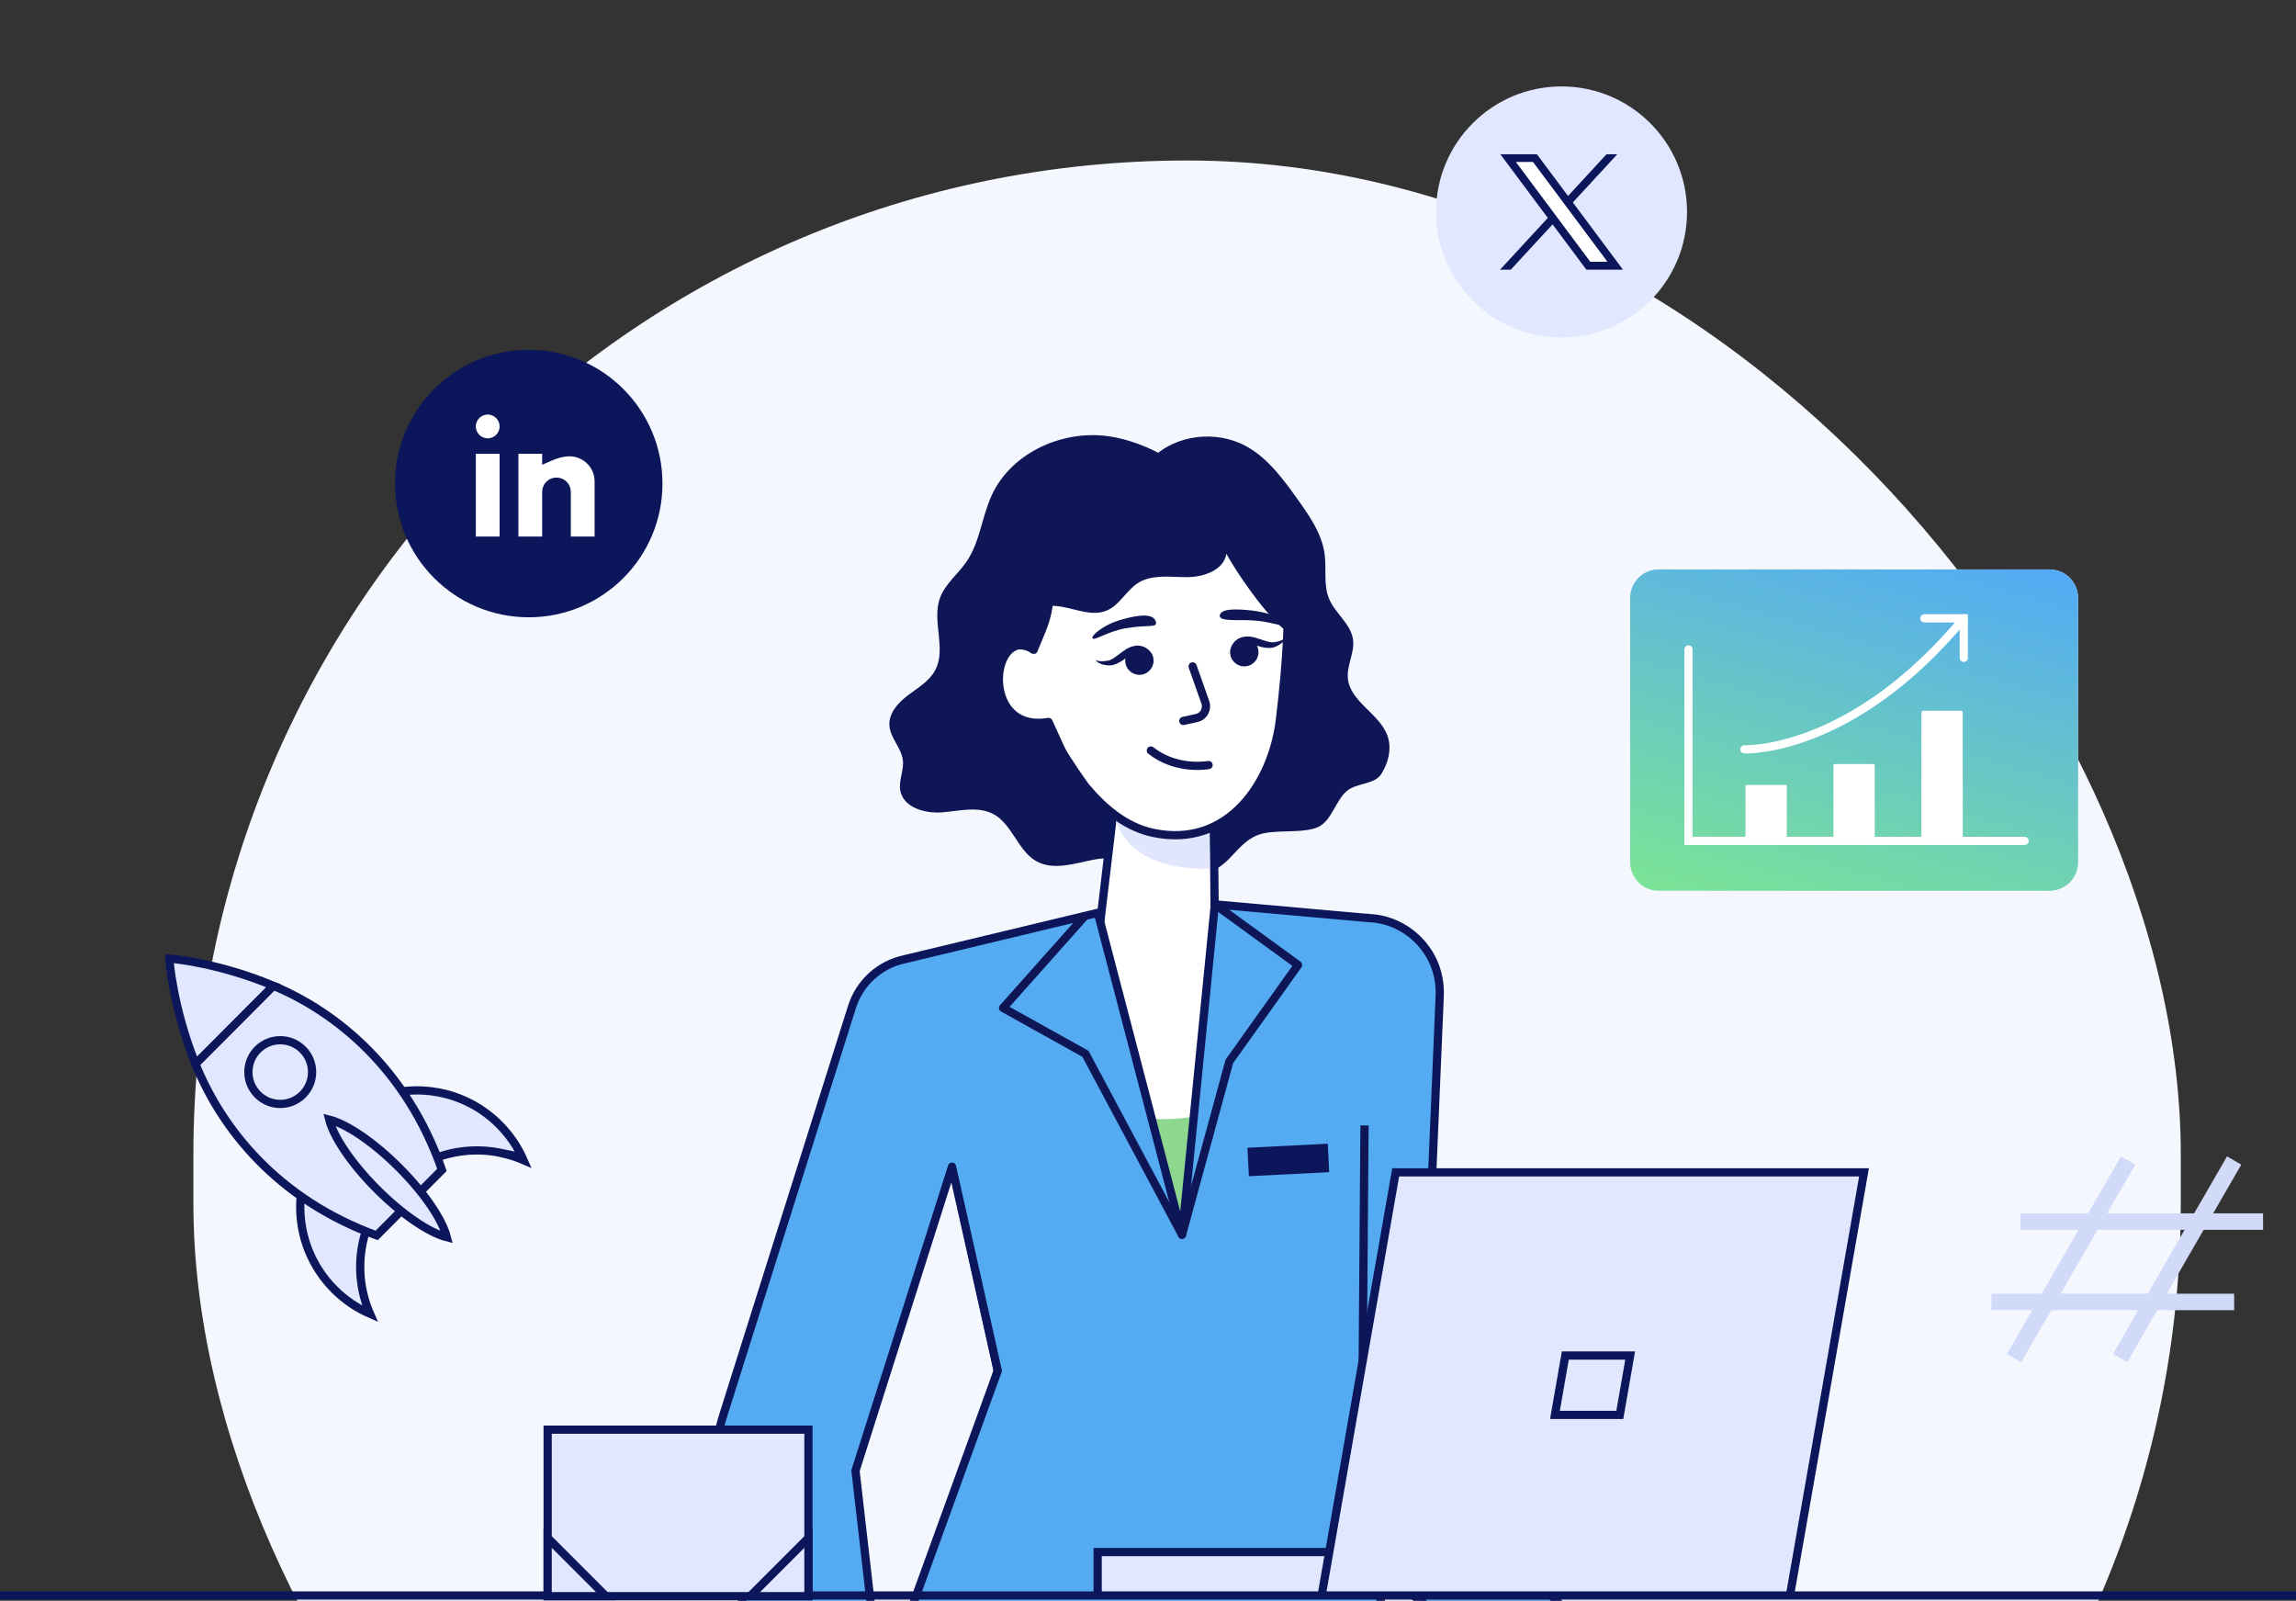 <svg width="558" height="389" viewBox="0 0 558 389" fill="none" xmlns="http://www.w3.org/2000/svg">
<rect x="0" y="0" width="558" height="389" fill="#333333" stroke="none"/>
<g clip-path="url(#clip0_1211_43319)">
<rect x="47" y="39" width="483" height="495" rx="241.5" fill="#F5F7FF"/>
<path d="M349.91 241.875L344.87 361.035L340.1 350.445L400.85 411.685C407.34 418.585 398.54 428.735 390.78 423.235L321.81 371.415C318.33 368.835 316.9 364.845 317.04 360.825L313.81 241.595C313.54 231.625 321.4 223.325 331.37 223.055C341.78 222.725 350.38 231.475 349.9 241.875H349.91Z" fill="#D66648"/>
<path d="M279.8 111.515C285.69 105.505 295.77 104.405 303.1 108.565C308.25 111.485 311.87 116.455 315.32 121.275C318.26 125.385 321.3 129.725 321.94 134.735C322.4 138.335 321.61 142.165 323.01 145.515C324.51 149.085 328.31 151.585 328.83 155.415C329.26 158.565 327.29 161.635 327.57 164.795C328.07 170.585 335.38 173.415 337.24 178.915C338.26 181.925 337.42 185.325 335.74 188.025C334.06 190.725 329.78 190.155 327.34 192.195C324.62 194.455 323.65 199.385 320.45 200.915C316.72 202.705 309.58 201.385 305.72 202.895C300.62 204.885 299.06 210.235 293.84 211.885C288.62 213.535 282.12 213.135 278.69 208.865C275.71 175.935 275.98 144.355 279.8 111.515Z" fill="#0E1656"/>
<path d="M277.852 213.835C276.902 209.155 270.662 207.975 265.962 208.865C261.272 209.755 256.162 211.605 251.972 209.325C247.362 206.815 246.072 200.325 241.452 197.835C237.742 195.835 233.222 197.055 229.022 197.395C224.822 197.735 219.562 196.265 218.802 192.115C218.352 189.685 219.702 187.225 219.432 184.775C219.092 181.745 216.352 179.355 216.152 176.305C215.952 173.305 218.272 170.745 220.682 168.935C223.082 167.125 225.852 165.535 227.272 162.885C230.062 157.675 226.442 150.995 228.402 145.415C229.632 141.925 232.802 139.545 234.892 136.485C238.152 131.725 238.612 125.595 241.022 120.345C245.852 109.835 258.592 104.215 270.002 106.095C281.412 107.975 293.332 116.245 298.582 126.545C312.232 153.345 293.572 188.175 277.842 213.815L277.852 213.835Z" fill="#0E1656"/>
<path d="M294.891 191.985L295.071 208.595L295.131 214.335L295.241 225.445L295.291 229.455C293.351 235.455 287.721 239.845 281.051 239.865C274.381 239.885 268.731 235.535 266.761 229.525L266.801 229.245L267.471 223.435L269.481 206.465L271.191 192.055L294.881 191.975L294.891 191.985Z" fill="white" stroke="#0C165A" stroke-width="2" stroke-miterlimit="10"/>
<path d="M270.921 198.335C270.921 198.335 272.641 211.715 294.021 211.065L293.891 198.425L270.921 198.325V198.335Z" fill="#E0E6FC"/>
<path d="M245.392 140.895C245.322 141.455 245.272 142.015 245.232 142.575V142.595C242.072 158.905 257.622 182.535 263.702 190.995C269.102 197.515 274.502 201.155 280.192 202.365C298.602 206.275 309.222 190.095 311.062 174.895C314.942 142.925 311.842 134.505 311.512 133.965C311.492 133.965 311.492 133.945 311.492 133.945C306.982 121.125 294.932 111.365 279.622 111.085C262.442 110.765 247.522 123.855 245.392 140.905V140.895Z" fill="white" stroke="#0E1656" stroke-width="2" stroke-linecap="round" stroke-linejoin="round"/>
<path d="M287.581 175.185L290.811 174.475C291.031 174.425 291.251 174.355 291.451 174.255C291.991 173.995 292.441 173.575 292.731 173.045C293.131 172.315 293.211 171.445 292.931 170.665L289.851 161.935" stroke="#0E1656" stroke-width="2" stroke-miterlimit="10" stroke-linecap="round"/>
<path d="M299.002 159.044C299.312 160.924 301.082 162.194 302.962 161.884C304.842 161.574 306.112 159.804 305.802 157.924C305.492 156.044 303.722 154.774 301.842 155.084C299.962 155.394 298.692 157.164 299.002 159.044Z" fill="#0E1656"/>
<path d="M299.611 159.784C299.681 158.394 300.171 157.024 301.171 156.554C302.181 155.994 303.311 156.254 304.571 156.634C305.831 156.994 307.201 157.544 308.831 157.444C309.691 157.364 310.381 156.994 311.001 156.624C311.611 156.214 312.221 155.684 312.431 154.974C311.911 155.454 311.281 155.684 310.651 155.854C310.011 156.024 309.371 156.144 308.831 156.054C307.671 155.894 306.441 155.324 305.041 154.954C303.711 154.524 301.791 154.454 300.451 155.544C299.781 156.084 299.401 156.884 299.321 157.634C299.211 158.394 299.341 159.124 299.601 159.784H299.611Z" fill="#0E1656"/>
<path d="M280.31 159.975C280.62 161.855 279.35 163.625 277.47 163.935C275.59 164.245 273.82 162.975 273.51 161.095C273.2 159.215 274.47 157.445 276.35 157.135C278.23 156.825 280 158.095 280.31 159.975Z" fill="#0E1656"/>
<path d="M279.97 160.865C280.01 160.155 279.89 159.415 279.55 158.735C279.23 158.045 278.61 157.405 277.81 157.115C276.2 156.505 274.4 157.195 273.28 158.025C272.08 158.815 271.09 159.745 270.04 160.275C269.56 160.525 268.92 160.615 268.25 160.665C267.6 160.705 266.93 160.685 266.28 160.405C266.7 161.015 267.45 161.325 268.16 161.515C268.86 161.665 269.64 161.795 270.48 161.595C272.06 161.175 273.18 160.215 274.26 159.465C275.33 158.705 276.32 158.095 277.46 158.305C278.55 158.435 279.46 159.575 279.97 160.875V160.865Z" fill="#0E1656"/>
<path d="M279.7 182.375C285.35 186.815 292.01 186.155 293.45 185.945C293.6 185.925 293.69 185.905 293.72 185.905" stroke="#0E1656" stroke-width="2" stroke-miterlimit="10" stroke-linecap="round"/>
<path d="M315.781 151.885C315.781 160.565 302.201 142.205 298.061 134.575C297.391 138.565 292.521 140.235 288.481 140.245C284.441 140.255 280.051 139.495 276.621 141.635C273.731 143.445 272.131 147.025 268.991 148.355C265.571 149.805 261.741 148.085 258.081 147.445C252.991 146.565 247.541 147.945 243.501 151.165C243.501 151.165 241.251 109.445 282.651 110.685C286.531 110.805 290.491 109.825 293.961 111.555C302.381 115.745 315.791 126.425 315.791 151.865L315.781 151.885Z" fill="#0E1656"/>
<path d="M252.131 158.275C251.461 159.925 247.771 158.115 248.331 159.805C249.811 164.315 252.641 173.235 256.611 180.915C257.201 182.065 256.261 182.545 255.281 183.395C253.431 184.995 251.221 184.145 249.241 182.705C247.261 181.265 246.071 178.995 245.141 176.725C241.841 168.665 241.001 159.615 242.841 151.105C243.771 146.835 245.601 142.395 249.351 140.145C250.621 139.385 255.031 137.575 256.421 138.775C257.431 139.635 256.121 144.285 256.011 145.595C255.561 150.815 254.301 152.955 252.131 158.285V158.275Z" fill="#0E1656"/>
<path d="M251.12 157.875C249.4 156.565 247.4 156.835 247.4 156.835C240.35 158.285 240.23 177.935 254.83 175.435L258.16 182.735" fill="white"/>
<path d="M251.12 157.875C249.4 156.565 247.4 156.835 247.4 156.835C240.35 158.285 240.23 177.935 254.83 175.435L258.16 182.735" stroke="#0E1656" stroke-width="2" stroke-linecap="round" stroke-linejoin="round"/>
<path d="M336.792 289.844C319.472 364.084 309.882 369.644 309.882 369.644H230.942L242.472 333.084L220.472 233.454L230.062 232.554L332.192 223.064C332.192 223.064 333.662 224.674 335.462 228.644C339.422 237.404 344.552 256.614 336.792 289.864V289.844Z" fill="#8ED78F" stroke="#0E1656" stroke-width="2" stroke-miterlimit="10"/>
<path d="M327.652 227.775C327.232 252.245 307.262 271.955 282.682 271.955C258.102 271.955 246.912 252.105 244.802 229.215L324.792 222.845C324.792 222.845 326.102 224.405 327.642 227.775H327.652Z" fill="white"/>
<path d="M400.841 411.694L345.091 355.494L349.901 241.874C349.921 241.474 349.921 241.024 349.901 240.624C349.661 231.834 343.171 224.684 334.811 223.304V223.284L334.401 223.244C333.801 223.164 333.191 223.104 332.581 223.084L295.251 219.754L287.281 300.034L266.811 221.814L219.841 233.094C213.801 234.364 208.921 238.794 207.061 244.674L175.741 343.994C173.391 351.434 173.081 359.374 174.821 366.974L193.421 440.504L217.041 436.854L207.911 357.374L231.371 283.494L242.491 333.074L216.231 405.444H340.471C340.471 405.444 336.741 394.874 333.391 380.104L390.801 423.234C393.801 425.494 398.081 425.264 400.821 422.544C403.831 419.554 403.851 414.694 400.861 411.684L400.841 411.694Z" fill="#55ABF2" stroke="#0C165A" stroke-width="2" stroke-linejoin="round"/>
<path d="M295.242 219.765L315.472 234.485L298.771 257.915L287.271 300.035L263.791 256.065L243.781 244.925L263.791 222.445" stroke="#0E1656" stroke-width="2" stroke-linejoin="round"/>
<path d="M331.62 273.474L330.95 360.934" stroke="#0E1656" stroke-width="2" stroke-linejoin="round"/>
<path d="M272.522 150.575C268.282 151.725 265.222 154.405 265.492 155.075C265.792 155.855 269.152 153.455 273.472 152.685C279.292 151.655 281.482 152.765 280.862 150.925C280.192 149.025 276.732 149.345 272.522 150.575Z" fill="#0E1656"/>
<path d="M304.511 148.384C310.391 149.194 312.291 150.994 312.161 151.714C312.021 152.524 308.721 150.944 304.221 150.744C300.641 150.544 296.481 151.084 296.421 149.634C296.701 147.844 300.141 147.904 304.501 148.374L304.511 148.384Z" fill="#0E1656"/>
<path d="M498.122 138.375H403.097C399.278 138.375 396.182 141.471 396.182 145.29V209.525C396.182 213.344 399.278 216.44 403.097 216.44H498.122C501.942 216.44 505.038 213.344 505.038 209.525V145.29C505.038 141.471 501.942 138.375 498.122 138.375Z" fill="#E0E7FF"/>
<path d="M498.122 138.375H403.097C399.278 138.375 396.182 141.471 396.182 145.29V209.525C396.182 213.344 399.278 216.44 403.097 216.44H498.122C501.942 216.44 505.038 213.344 505.038 209.525V145.29C505.038 141.471 501.942 138.375 498.122 138.375Z" fill="url(#paint0_linear_1211_43319)"/>
<path d="M433.871 204.329H424.595C424.388 204.329 424.215 204.208 424.215 204.053V191.009C424.215 190.853 424.379 190.732 424.595 190.732H433.871C434.078 190.732 434.251 190.853 434.251 191.009V204.053C434.251 204.208 434.087 204.329 433.871 204.329Z" fill="white"/>
<path d="M455.246 204.33H445.971C445.764 204.33 445.591 204.157 445.591 203.949V186.038C445.591 185.822 445.755 185.658 445.971 185.658H455.246C455.454 185.658 455.627 185.831 455.627 186.038V203.949C455.627 204.165 455.463 204.33 455.246 204.33Z" fill="white"/>
<path d="M476.625 204.329H467.35C467.143 204.329 466.97 204.035 466.97 203.681V173.349C466.97 172.986 467.134 172.7 467.35 172.7H476.625C476.833 172.7 477.006 172.994 477.006 173.349V203.681C477.006 204.044 476.842 204.329 476.625 204.329Z" fill="white"/>
<path d="M410.365 157.807V204.33H492.044" stroke="white" stroke-width="2" stroke-miterlimit="10" stroke-linecap="round"/>
<path d="M423.954 182.088C423.954 182.088 449.852 183.229 477.263 150.26" stroke="white" stroke-width="2" stroke-miterlimit="10" stroke-linecap="round"/>
<path d="M467.677 150.252H477.263V159.847" stroke="white" stroke-width="2" stroke-miterlimit="10" stroke-linecap="round"/>
<path d="M342.213 387.7V377.14H266.763V387.86" fill="#E0E7FF"/>
<path d="M342.213 387.7V377.14H266.763V387.86" stroke="#0C165A" stroke-width="2" stroke-miterlimit="10"/>
<path d="M435.012 387.7L453.012 284.88H339.192L321.172 387.86" fill="#E0E7FF"/>
<path d="M435.012 387.7L453.012 284.88H339.192L321.172 387.86" stroke="#0C165A" stroke-width="2" stroke-miterlimit="10"/>
<path d="M377.901 343.82H393.661L396.181 329.39H380.421L377.901 343.82Z" fill="#E0E7FF" stroke="#0C165A" stroke-width="2" stroke-miterlimit="10"/>
<path d="M0 387.7H576.82" stroke="#0C165A" stroke-width="2" stroke-miterlimit="10" stroke-linecap="round"/>
<path d="M66.474 239.545C53.046 233.923 41.852 232.983 41.209 232.933L41.145 232.926C41.145 232.926 41.888 244.544 47.523 258.552L57.027 249.02L66.474 239.545Z" fill="#E0E7FF" stroke="#0C165A" stroke-width="2" stroke-miterlimit="10"/>
<path d="M121.542 280.133C121.648 280.154 121.74 280.175 121.846 280.196C122.037 280.232 122.228 280.281 122.419 280.331C122.546 280.359 122.68 280.394 122.815 280.43C123.055 280.486 123.295 280.557 123.543 280.62C123.748 280.684 123.953 280.734 124.158 280.797C124.285 280.84 124.413 280.882 124.547 280.917C124.731 280.974 124.908 281.038 125.091 281.094C125.219 281.137 125.332 281.179 125.459 281.222C125.657 281.292 125.855 281.363 126.046 281.441C126.152 281.476 126.251 281.518 126.357 281.554C126.654 281.667 126.951 281.794 127.248 281.922C125.876 278.782 123.903 275.833 121.337 273.267C121.075 273.005 120.813 272.743 120.538 272.496C120.495 272.453 120.446 272.404 120.403 272.361C120.135 272.121 119.873 271.888 119.604 271.661C119.562 271.619 119.512 271.584 119.456 271.541C119.18 271.308 118.89 271.075 118.6 270.855C118.6 270.855 118.6 270.855 118.593 270.848C118.303 270.629 118.013 270.41 117.716 270.198C117.681 270.162 117.631 270.141 117.596 270.106C117.306 269.901 117.009 269.703 116.712 269.505C116.67 269.476 116.627 269.448 116.585 269.42C116.274 269.222 115.97 269.031 115.659 268.847C115.34 268.656 115.015 268.472 114.69 268.303C114.669 268.281 114.633 268.274 114.612 268.267C114.287 268.098 113.969 267.935 113.643 267.779C113.608 267.758 113.573 267.751 113.537 267.73C112.858 267.405 112.166 267.108 111.465 266.832C111.119 266.698 110.765 266.57 110.405 266.45C110.391 266.436 110.362 266.436 110.341 266.429C100.47 263.12 89.135 265.389 81.265 273.259C70.199 284.326 70.199 302.272 81.265 313.338C83.839 315.912 86.78 317.878 89.927 319.257C85.373 308.876 87.346 296.325 95.838 287.833C97.606 286.065 99.558 284.58 101.623 283.378L101.637 283.392C107.492 279.984 114.294 278.839 120.785 279.97C120.835 279.977 120.891 279.991 120.941 279.998C121.153 280.041 121.365 280.083 121.577 280.126L121.542 280.133Z" fill="#E0E7FF" stroke="#0C165A" stroke-width="2" stroke-miterlimit="10"/>
<path d="M66.473 239.545L57.026 249.02L47.522 258.552C53.794 274.13 67.371 291.411 91.54 300.208L99.502 292.217L107.407 284.284C98.858 259.825 81.838 245.987 66.466 239.552L66.473 239.545Z" fill="#E0E7FF" stroke="#0C165A" stroke-width="2" stroke-miterlimit="10"/>
<path d="M80.007 272.058C81.082 276.287 85.403 282.771 91.646 289.014C97.89 295.258 104.374 299.579 108.603 300.653C107.528 296.425 103.208 289.941 96.964 283.697C90.727 277.46 84.236 273.133 80.007 272.058Z" fill="#E0E7FF" stroke="#0C165A" stroke-width="2" stroke-miterlimit="10"/>
<path d="M73.581 255.037C76.601 258.057 76.608 262.957 73.581 265.983C70.555 269.01 65.662 269.01 62.635 265.983C59.609 262.957 59.609 258.064 62.635 255.037C65.662 252.011 70.555 252.011 73.581 255.037Z" fill="#E0E7FF" stroke="#0C165A" stroke-width="2" stroke-miterlimit="10"/>
<path d="M196.476 387.86H133.096V347.4H196.476V387.86Z" fill="#E0E7FF" stroke="#0C165A" stroke-width="2" stroke-miterlimit="10"/>
<path d="M147.256 387.86H133.096V373.7L147.256 387.86Z" fill="#E0E7FF" stroke="#0C165A" stroke-width="2" stroke-miterlimit="10"/>
<path d="M196.477 373.7V387.86H182.317L196.477 373.7Z" fill="#E0E7FF" stroke="#0C165A" stroke-width="2" stroke-miterlimit="10"/>
<path d="M128.501 150C146.45 150 161.001 135.449 161.001 117.5C161.001 99.551 146.45 85 128.501 85C110.552 85 96.001 99.551 96.001 117.5C96.001 135.449 110.552 150 128.501 150Z" fill="#0C165A"/>
<path d="M118.53 100.235C116.666 100.235 115.142 101.748 115.142 103.623C115.142 105.498 116.655 107.011 118.53 107.011C120.404 107.011 121.918 105.498 121.918 103.623C121.918 101.748 120.404 100.235 118.53 100.235Z" fill="white" stroke="#0C165A" stroke-miterlimit="10"/>
<path d="M115.345 109.778C115.232 109.778 115.141 109.868 115.141 109.981V130.672C115.141 130.785 115.232 130.875 115.345 130.875H121.714C121.827 130.875 121.918 130.785 121.918 130.672V109.981C121.918 109.868 121.827 109.778 121.714 109.778H115.345Z" fill="white" stroke="#0C165A" stroke-miterlimit="10"/>
<path d="M125.69 109.778C125.577 109.778 125.486 109.868 125.486 109.981V130.671C125.486 130.784 125.577 130.875 125.69 130.875H132.059C132.172 130.875 132.263 130.784 132.263 130.671V119.525C132.263 118.734 132.579 117.977 133.132 117.413C133.697 116.848 134.454 116.543 135.244 116.543C136.035 116.543 136.791 116.859 137.356 117.413C137.921 117.977 138.226 118.734 138.226 119.525V130.671C138.226 130.784 138.316 130.875 138.429 130.875H144.799C144.912 130.875 145.002 130.784 145.002 130.671V116.95C145.002 113.087 141.648 110.06 137.797 110.41C136.611 110.523 135.436 110.817 134.341 111.28L132.263 112.172V109.97C132.263 109.857 132.172 109.767 132.059 109.767H125.69V109.778Z" fill="white" stroke="#0C165A" stroke-miterlimit="10"/>
<path d="M379.5 82C396.345 82 410 68.345 410 51.5C410 34.655 396.345 21 379.5 21C362.655 21 349 34.655 349 51.5C349 68.345 362.655 82 379.5 82Z" fill="#E0E7FF"/>
<path d="M364.63 37.48L376.17 52.95L364.56 65.529H367.17L377.33 54.52L385.54 65.529H394.43L382.25 49.19L393.05 37.48H390.44L381.08 47.62L373.52 37.48H364.63ZM368.48 39.4H372.57L390.61 63.59H386.52L368.48 39.4Z" fill="#0C165A"/>
<path d="M390.601 63.59H386.511L368.481 39.41H372.561L390.601 63.59Z" fill="white"/>
<path d="M322.692 277.917L303.167 278.899L303.515 285.815L323.04 284.834L322.692 277.917Z" fill="#0C165A"/>
<path d="M517.193 282L489.465 330.026" stroke="#D1DAF8" stroke-width="4"/>
<path d="M542.969 282L515.241 330.026" stroke="#D1DAF8" stroke-width="4"/>
<path d="M483.999 316.367H542.97" stroke="#D1DAF8" stroke-width="4"/>
<path d="M491.028 296.84H549.999" stroke="#D1DAF8" stroke-width="4"/>
</g>
<defs>
<linearGradient id="paint0_linear_1211_43319" x1="356.652" y1="204.324" x2="385.147" y2="104.819" gradientUnits="userSpaceOnUse">
<stop stop-color="#7CE495"/>
<stop offset="1" stop-color="#53A9F6"/>
</linearGradient>
<clipPath id="clip0_1211_43319">
<rect width="558" height="389" fill="white"/>
</clipPath>
</defs>
</svg>
